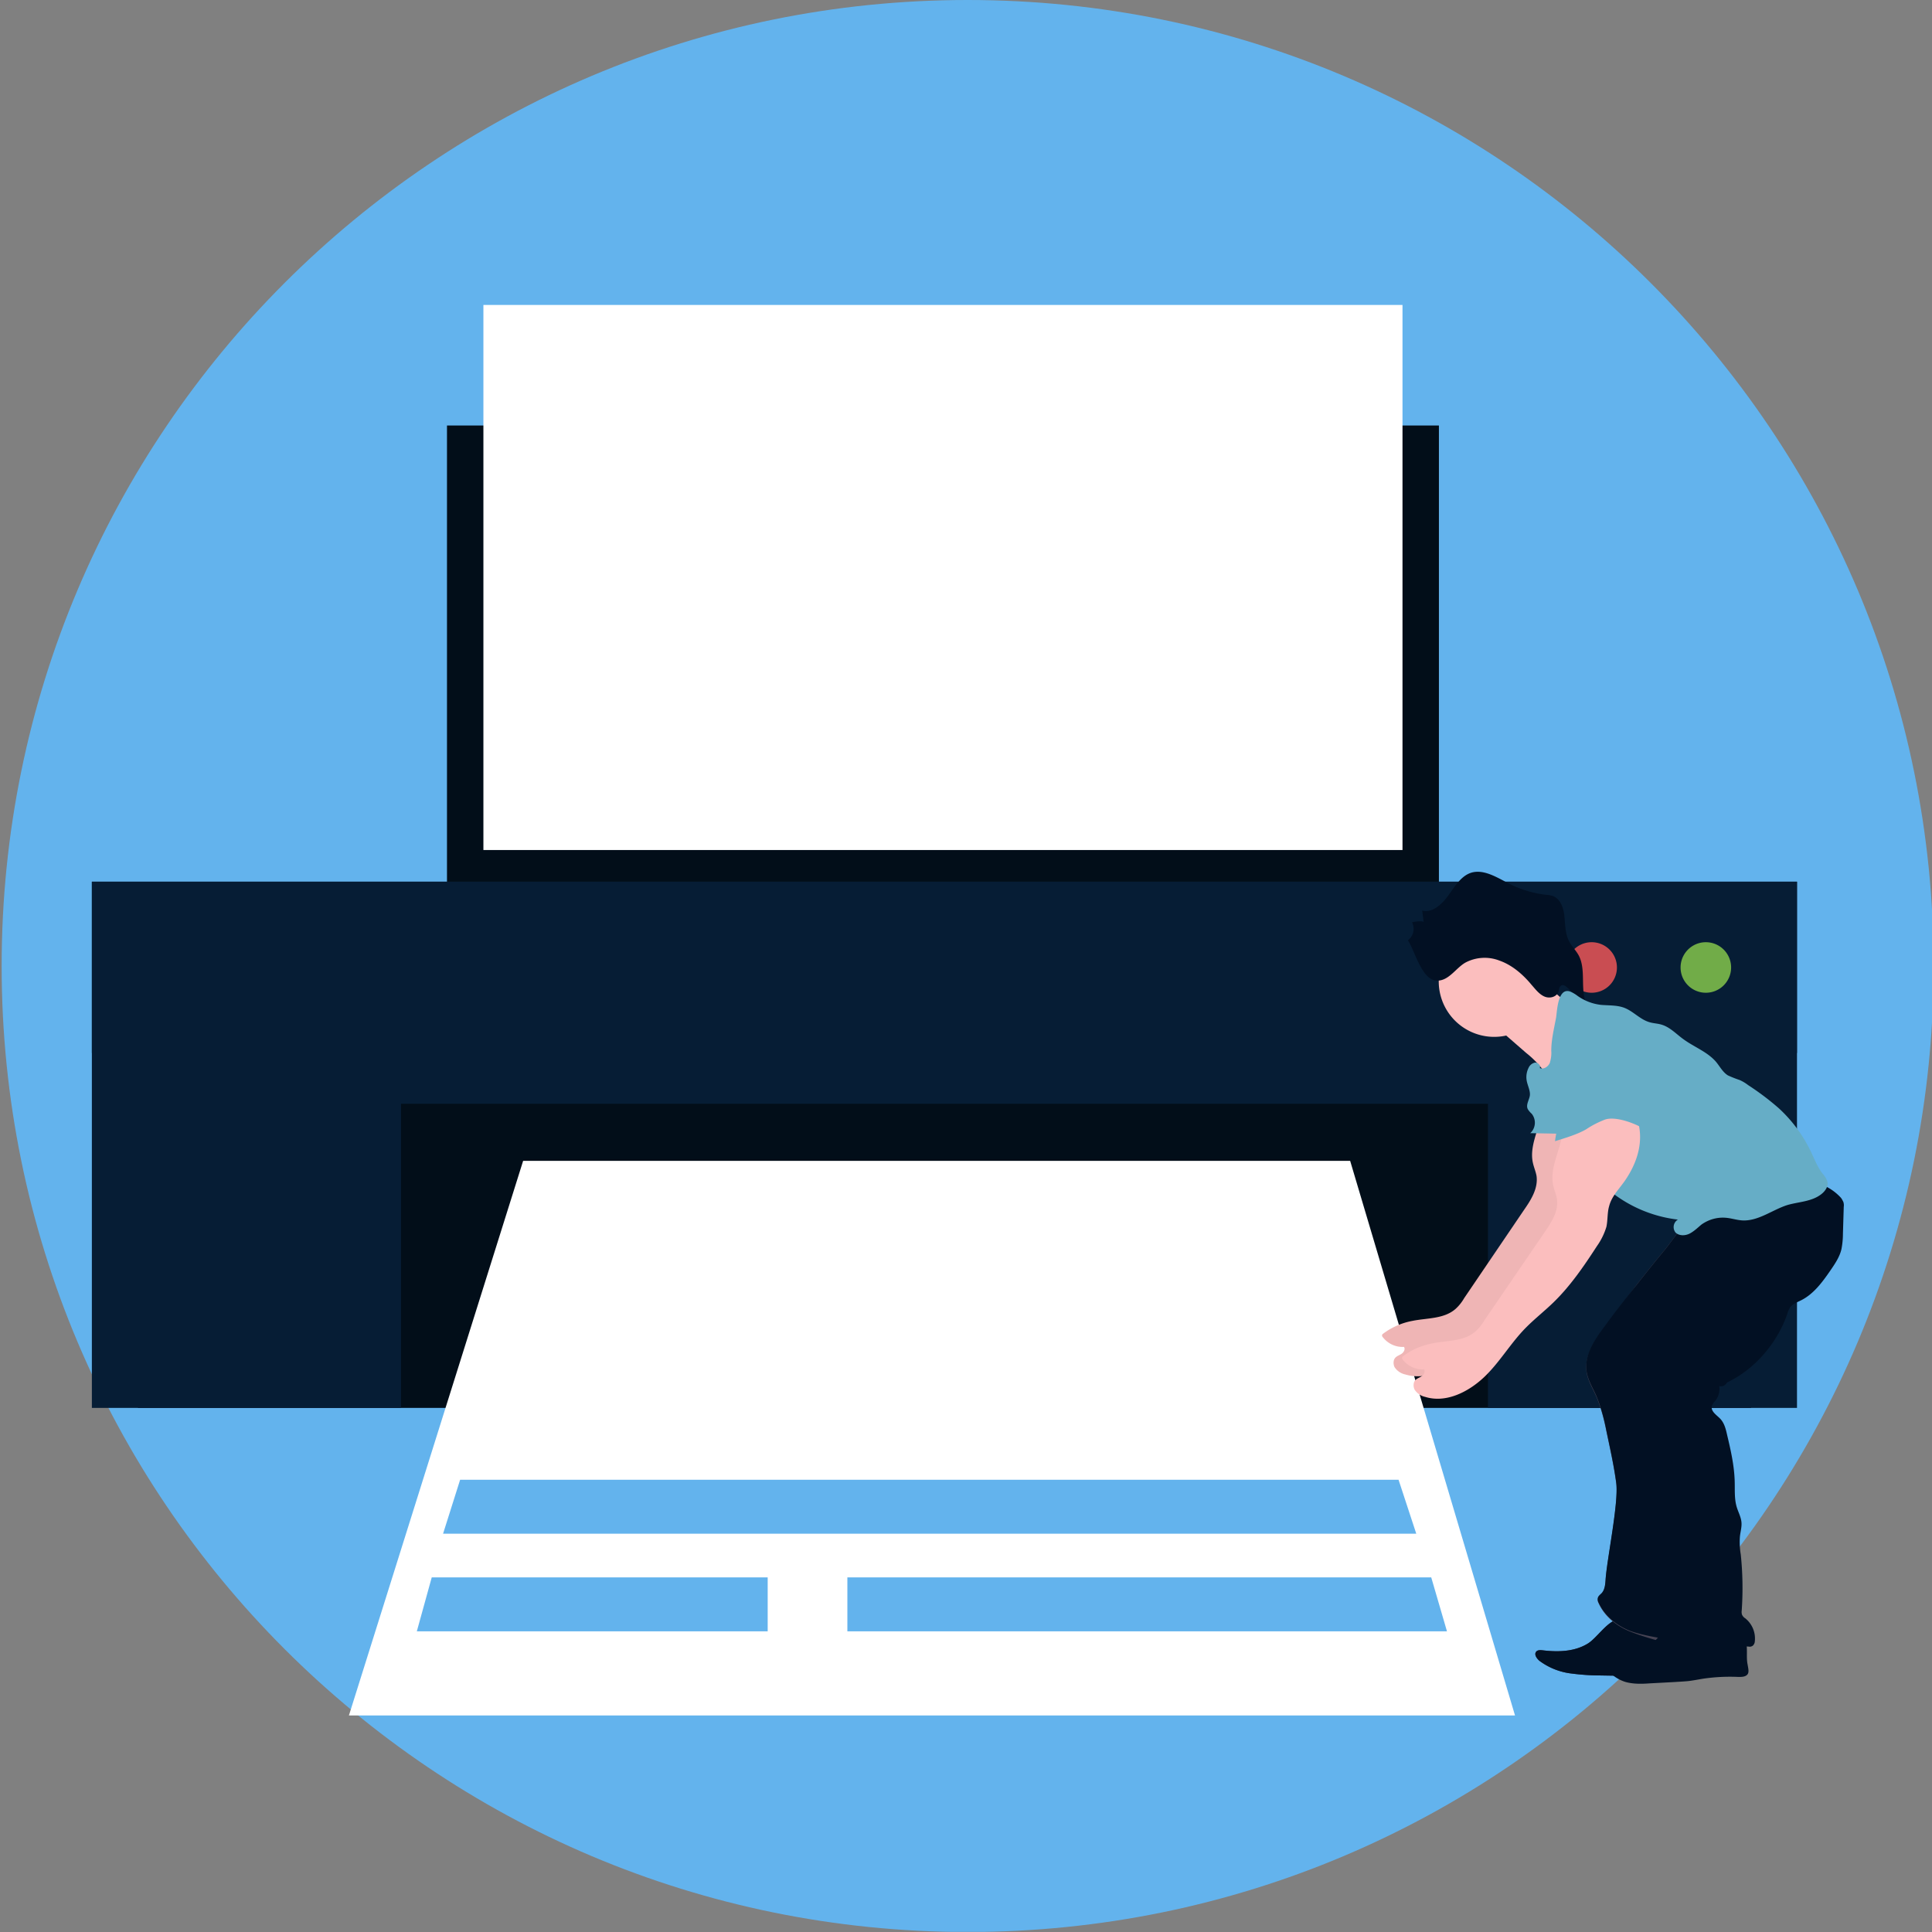 <svg width="100" height="100" fill="none" xmlns="http://www.w3.org/2000/svg">
  <rect width="100%" height="100%" fill="#808080" stroke="none"/>
  <g clip-path="url(#clip0)">
    <path d="M50.085 100c27.614 0 50-22.386 50-50s-22.386-50-50-50-50 22.386-50 50 22.386 50 50 50z" fill="#63B3ED"/>
    <path d="M74.478 22.024H23.136v25.913h51.342V22.024zM90.635 55.808H7.14v17.065h83.495V55.808z" fill="#020E19"/>
    <path d="M27.076 60.086h42.808l8.533 28.706H18.06l9.017-28.706z" fill="#fff"/>
    <path d="M4.755 45.636V72.873h16.004V57.132h56.257v15.741h15.996V45.636H4.755z" fill="#061D35"/>
    <path d="M93.012 45.636H4.755V54.5h88.257v-8.864z" fill="#061D35"/>
    <path opacity=".8" d="M88.258 51.384a1.308 1.308 0 100-2.615 1.308 1.308 0 000 2.615z" fill="#8CCF4D"/>
    <path opacity=".8" d="M82.348 51.384a1.308 1.308 0 100-2.615 1.308 1.308 0 000 2.615z" fill="#FA5959"/>
    <path d="M72.593 15.784H25.021v28.213h47.572V15.784z" fill="#fff"/>
    <path d="M79.827 56.97c.11 1.096-.722 2.149-.484 3.219.05.229.144.441.187.67.093.646-.28 1.24-.646 1.766l-3.099 4.568c-.118.204-.263.39-.441.552-.603.535-1.486.467-2.259.628a3.63 3.63 0 00-1.51.671c-.043.026-.052.094-.026.136.263.357.679.56 1.12.535.077.11 0 .263-.11.348-.17.119-.4.144-.424.424a.518.518 0 00.05.28.881.881 0 00.552.374c1.07.331 2.233-.254 3.048-1.027.815-.773 1.376-1.775 2.182-2.581.442-.442.934-.832 1.393-1.257.891-.857 1.605-1.902 2.275-2.937.23-.306.39-.646.493-1.002.076-.357.042-.739.144-1.079.119-.467.467-.832.747-1.214.552-.764.926-1.68.84-2.623-.084-.943-.653-1.86-1.536-2.182a1.292 1.292 0 00-.858-.051c-.356.11-.628.416-.866.696l-.585.68a1.79 1.79 0 00-.349.517.554.554 0 00.12.577" fill="#FBBEBE"/>
    <path opacity=".05" d="M79.827 56.97c.11 1.096-.722 2.149-.484 3.219.05.229.144.441.187.67.093.646-.28 1.24-.646 1.766l-3.099 4.568c-.118.204-.263.39-.441.552-.603.535-1.486.467-2.259.628a3.63 3.63 0 00-1.51.671c-.043.026-.052.094-.026.136.263.357.679.56 1.12.535.077.11 0 .263-.11.348-.17.119-.4.144-.424.424a.518.518 0 00.05.28.881.881 0 00.552.374c1.07.331 2.233-.254 3.048-1.027.815-.773 1.376-1.775 2.182-2.581.442-.442.934-.832 1.393-1.257.891-.857 1.605-1.902 2.275-2.937.23-.306.39-.646.493-1.002.076-.357.042-.739.144-1.079.119-.467.467-.832.747-1.214.552-.764.926-1.68.84-2.623-.084-.943-.653-1.86-1.536-2.182a1.292 1.292 0 00-.858-.051c-.356.11-.628.416-.866.696l-.585.68a1.79 1.79 0 00-.349.517.554.554 0 00.12.577" fill="#000"/>
    <path d="M82.179 85.074c-.68.416-1.52.442-2.31.348-.136-.017-.28-.025-.356.068-.12.144.025.348.16.467a3.443 3.443 0 001.589.654c.509.068 1.027.11 1.553.11 1.418.026 2.845.051 4.254-.161a.45.45 0 00.23-.068.448.448 0 00.17-.263c.093-.357-.094-.764-.374-1.002s-.646-.4-.985-.535l-1.231-.484c-.298-.11-.748-.416-1.07-.39-.578.025-1.138.959-1.63 1.256z" fill="#3F3D56"/>
    <path d="M82.179 85.074c-.68.416-1.52.442-2.31.348-.136-.017-.28-.025-.356.068-.12.144.025.348.16.467a3.443 3.443 0 001.589.654c.509.068 1.027.11 1.553.11 1.418.026 2.845.051 4.254-.161a.45.45 0 00.23-.068.448.448 0 00.17-.263c.093-.357-.094-.764-.374-1.002s-.646-.4-.985-.535l-1.231-.484c-.298-.11-.748-.416-1.07-.39-.578.025-1.138.959-1.63 1.256z" fill="#021023"/>
    <path d="M83.045 68.704c-.51.68-1.045 1.469-.926 2.31.068.458.323.857.51 1.282.237.577.399 1.18.517 1.791.187.892.391 1.792.51 2.7.136 1.027-.493 3.999-.552 5.026-.017.255-.042.518-.212.697-.068.067-.161.135-.187.229a.365.365 0 00.043.254c.297.654.882 1.138 1.536 1.418s2.259.765 2.963.773c.094.017.187 0 .28-.042a.523.523 0 00.213-.238c.518-.985.025-4.492.025-5.604 0-.934.23-1.842.187-2.776-.042-.747-.23-1.469-.306-2.216-.118-1.214.11-2.445.332-3.651.17-.925.348-1.842.56-2.75.136-.561.297-1.113.603-1.606.237-.39.577-.704.84-1.07a4.827 4.827 0 00.951-3.531c-.017-.12-1.774.441-1.936.509a5.996 5.996 0 00-1.723 1.112c-.4.39-.739.909-1.078 1.333a79.37 79.37 0 00-1.495 1.86c-.56.747-1.12 1.469-1.655 2.19z" fill="#464353"/>
    <path d="M83.045 68.662c-.51.679-1.045 1.468-.926 2.309.068.458.323.858.51 1.282.237.577.399 1.18.517 1.791.187.892.391 1.792.51 2.7.136 1.028-.493 4-.552 5.027-.017.237-.042.518-.212.696-.068.068-.161.136-.187.23a.352.352 0 00.043.262c.297.654.882 1.138 1.536 1.418s2.259.535 2.963.56c.094.018.187 0 .28-.042a.523.523 0 00.213-.237c.518-.985.025-4.263.025-5.383 0-.934.23-1.843.187-2.777-.042-.747-.23-1.469-.306-2.216-.118-1.214.11-2.445.332-3.634.17-.925.348-1.842.56-2.75.136-.561.297-1.113.603-1.605.237-.39.577-.705.84-1.053a4.827 4.827 0 00.951-3.532c-.017-.119-1.774.441-1.936.51a5.996 5.996 0 00-1.723 1.112c-.4.39-.739.908-1.078 1.333a79.37 79.37 0 00-1.495 1.859 49.716 49.716 0 00-1.655 2.14z" fill="#021023"/>
    <path d="M77.339 53.668a2.87 2.87 0 100-5.74 2.87 2.87 0 000 5.74z" fill="#FBBEBE"/>
    <path d="M79.929 50.68a3.74 3.74 0 002.394 1.672l-.212.79c-.374 1.35-.798 2.776-1.843 3.727.11-.459-.042-.951-.297-1.35a5.052 5.052 0 00-.976-1.019l-1.656-1.443c-.05-.043-.093-.077-.119-.136a.424.424 0 010-.323c.213-.654.815-1.07 1.3-1.511.237-.23.466-.484.653-.764.331-.476.526-.009.756.356z" fill="#FBBEBE"/>
    <path d="M73.688 47.733l-.076-.603c.518.136 1.002-.305 1.333-.755.33-.45.637-.985 1.137-1.18.603-.23 1.257.135 1.834.441a5.734 5.734 0 002.106.68c.119 0 .246.033.348.059.382.136.56.602.603 1.044.042.442.042.892.23 1.274.135.288.381.5.526.79.39.772.017 1.833.441 2.589l-1.044-.951c-.094-.094-.23-.178-.331-.102-.102.076-.094.178-.12.289-.101.305-.466.39-.738.271-.272-.119-.467-.382-.662-.602-.45-.544-1.01-1.028-1.664-1.257a2.12 2.12 0 00-1.758.102c-.484.271-.849.925-1.435.934-.815.034-1.163-1.495-1.545-2.089a.726.726 0 00.212-.925c.06-.034.586-.102.603-.009zM85.532 85.049c-.577.51-1.307.79-2.071.772-.204 0-.467.043-.467.23 0 .05.025.11.05.161.238.399.629.696 1.07.84.416.12.858.11 1.3.077l1.273-.068c.238-.017.484-.026.705-.05.229-.026.492-.077.747-.12a9.576 9.576 0 011.842-.093c.162 0 .348 0 .459-.12.11-.118.042-.347.017-.517-.077-.357 0-.747-.068-1.12-.12-.646-.68-1.138-1.282-1.376-.578-.213-1.58-.467-2.114-.11-.595.398-.943 1.027-1.46 1.494z" fill="#021023"/>
    <path d="M86.79 63.449c.11.535.627.934.644 1.469.017.424-.297.798-.518 1.18-.212.39-.39.79-.534 1.206a19.267 19.267 0 01-1.563 3.099c-.297.466-.628.976-.56 1.536.042.255.136.51.263.739l.892 1.766c.203.348.348.722.458 1.112.076.331.076.68.136 1.028.136 1.078.645 2.181.348 3.217-.025.094-.119.204-.187.136.297.552.535 1.095.51 1.724-.017.322-.11.67.017.976.068.119.119.255.136.39 0 .094-.043.17-.051.264-.026.255.203.458.441.535.238.076.493.068.739.144.467.136.79.535 1.188.815.4.28.883.425 1.367.442.068.017.136 0 .204-.043a.33.33 0 00.11-.237 1.338 1.338 0 00-.492-1.18.447.447 0 01-.17-.187.454.454 0 01-.017-.213c.068-.976.051-1.953-.05-2.912a3.744 3.744 0 01-.043-.925c.025-.255.11-.51.076-.773s-.161-.492-.237-.739c-.136-.441-.094-.908-.11-1.375-.026-.798-.205-1.588-.391-2.369-.068-.306-.145-.628-.374-.857-.187-.187-.484-.374-.416-.646a.745.745 0 01.17-.254c.17-.213.255-.493.212-.773a.349.349 0 00.4-.187c1.442-.68 2.606-2.046 3.124-3.557.025-.11.076-.213.135-.323.136-.187.357-.263.578-.374.645-.322 1.095-.933 1.511-1.536.238-.348.484-.705.577-1.112.051-.264.077-.535.077-.799l.042-1.392a.54.54 0 00-.025-.263c-.043-.077-.077-.162-.145-.23a2.675 2.675 0 00-1.468-.798c-.374-.068-.764-.05-1.147-.093-.747-.068-1.485-.297-2.216-.238-1.18.077-2.207.892-2.767 1.936-.264.357-.467.67-.875.67z" fill="#021023"/>
    <path d="M80.294 54.39c.017.212-.017.424-.077.628-.093.204-.322.348-.518.263.068-.136-.11-.297-.254-.28a.473.473 0 00-.331.28 1.061 1.061 0 00-.094.645c.043.264.204.535.162.799-.043.229-.204.458-.11.67.05.094.135.187.211.255a.737.737 0 01-.076 1.002l2.241.042c-.076.374.077.764.28 1.096a6.868 6.868 0 005.12 3.336.452.452 0 00-.161.612c.017.025.026.05.05.068.188.17.493.16.723.042.229-.119.416-.306.61-.467.375-.263.816-.39 1.275-.348.28.025.551.119.84.136.832.042 1.554-.552 2.335-.798.586-.17 1.24-.17 1.74-.552.213-.162.391-.416.323-.67a1.151 1.151 0 00-.238-.392c-.28-.356-.441-.798-.645-1.214a7.365 7.365 0 00-1.613-2.165 13.725 13.725 0 00-1.605-1.214 2.096 2.096 0 00-.441-.263 5.904 5.904 0 01-.603-.238c-.263-.161-.416-.458-.611-.696-.442-.518-1.121-.764-1.673-1.163-.374-.263-.696-.628-1.138-.764-.212-.068-.441-.068-.654-.136-.483-.144-.84-.577-1.307-.747-.374-.136-.79-.11-1.189-.145a2.597 2.597 0 01-1.214-.467 1.685 1.685 0 00-.399-.229c-.603-.187-.654.934-.705 1.325-.11.602-.254 1.171-.254 1.749z" fill="#66ADC6"/>
    <path d="M80.88 58.142c.11 1.096-.722 2.148-.484 3.218.05.23.144.442.186.67.11.646-.28 1.24-.645 1.767l-3.116 4.56c-.119.203-.263.39-.441.551-.603.535-1.486.467-2.259.628-.552.11-1.07.332-1.511.671-.043.026-.051.094-.025.136.254.357.679.56 1.12.535.077.11 0 .263-.11.348-.17.119-.4.144-.425.424a.518.518 0 00.051.28.882.882 0 00.552.374c1.07.331 2.233-.254 3.048-1.027.815-.773 1.376-1.775 2.182-2.581.442-.442.934-.832 1.376-1.257.891-.857 1.604-1.902 2.275-2.937a3.44 3.44 0 00.493-1.002c.076-.357.042-.739.144-1.078.119-.467.467-.833.747-1.215.552-.764.925-1.68.84-2.623-.076-.934-.653-1.86-1.536-2.182a1.292 1.292 0 00-.858-.051c-.356.11-.628.416-.866.696l-.585.68a1.79 1.79 0 00-.349.517.554.554 0 00.12.578" fill="#FBBEBE"/>
    <path d="M82.442 53.668c-.416.025-.858.068-1.146.357-.12.135-.213.28-.297.458-.28.577-.552 1.163-.578 1.8-.017.51.136 1.002.204 1.511.068.416-.093.84-.136 1.274.51-.161 1.18-.357 1.63-.628.306-.204.612-.357.96-.493.492-.161 1.307.119 1.766.348.025-.322-.213-.891-.187-1.214 0-.136.025-.263.068-.399.068-.136.144-.263.238-.39a1.597 1.597 0 00-.145-1.868c-.416-.467-1.053-.646-1.672-.705a8.886 8.886 0 00-1.163-.043" fill="#66ADC6"/>
    <path d="M73.306 79.385H22.933l.883-2.793h48.573l.917 2.793zM39.735 84.437h-18.16l.772-2.793h17.388v2.793zM74.894 84.437H43.86v-2.793H74.08l.815 2.793z" fill="#63B3ED"/>
  </g>
  <defs>
    <clipPath id="clip0">
      <path fill="#fff" d="M0 0h100v99.992H0z"/>
    </clipPath>
  </defs>
</svg>